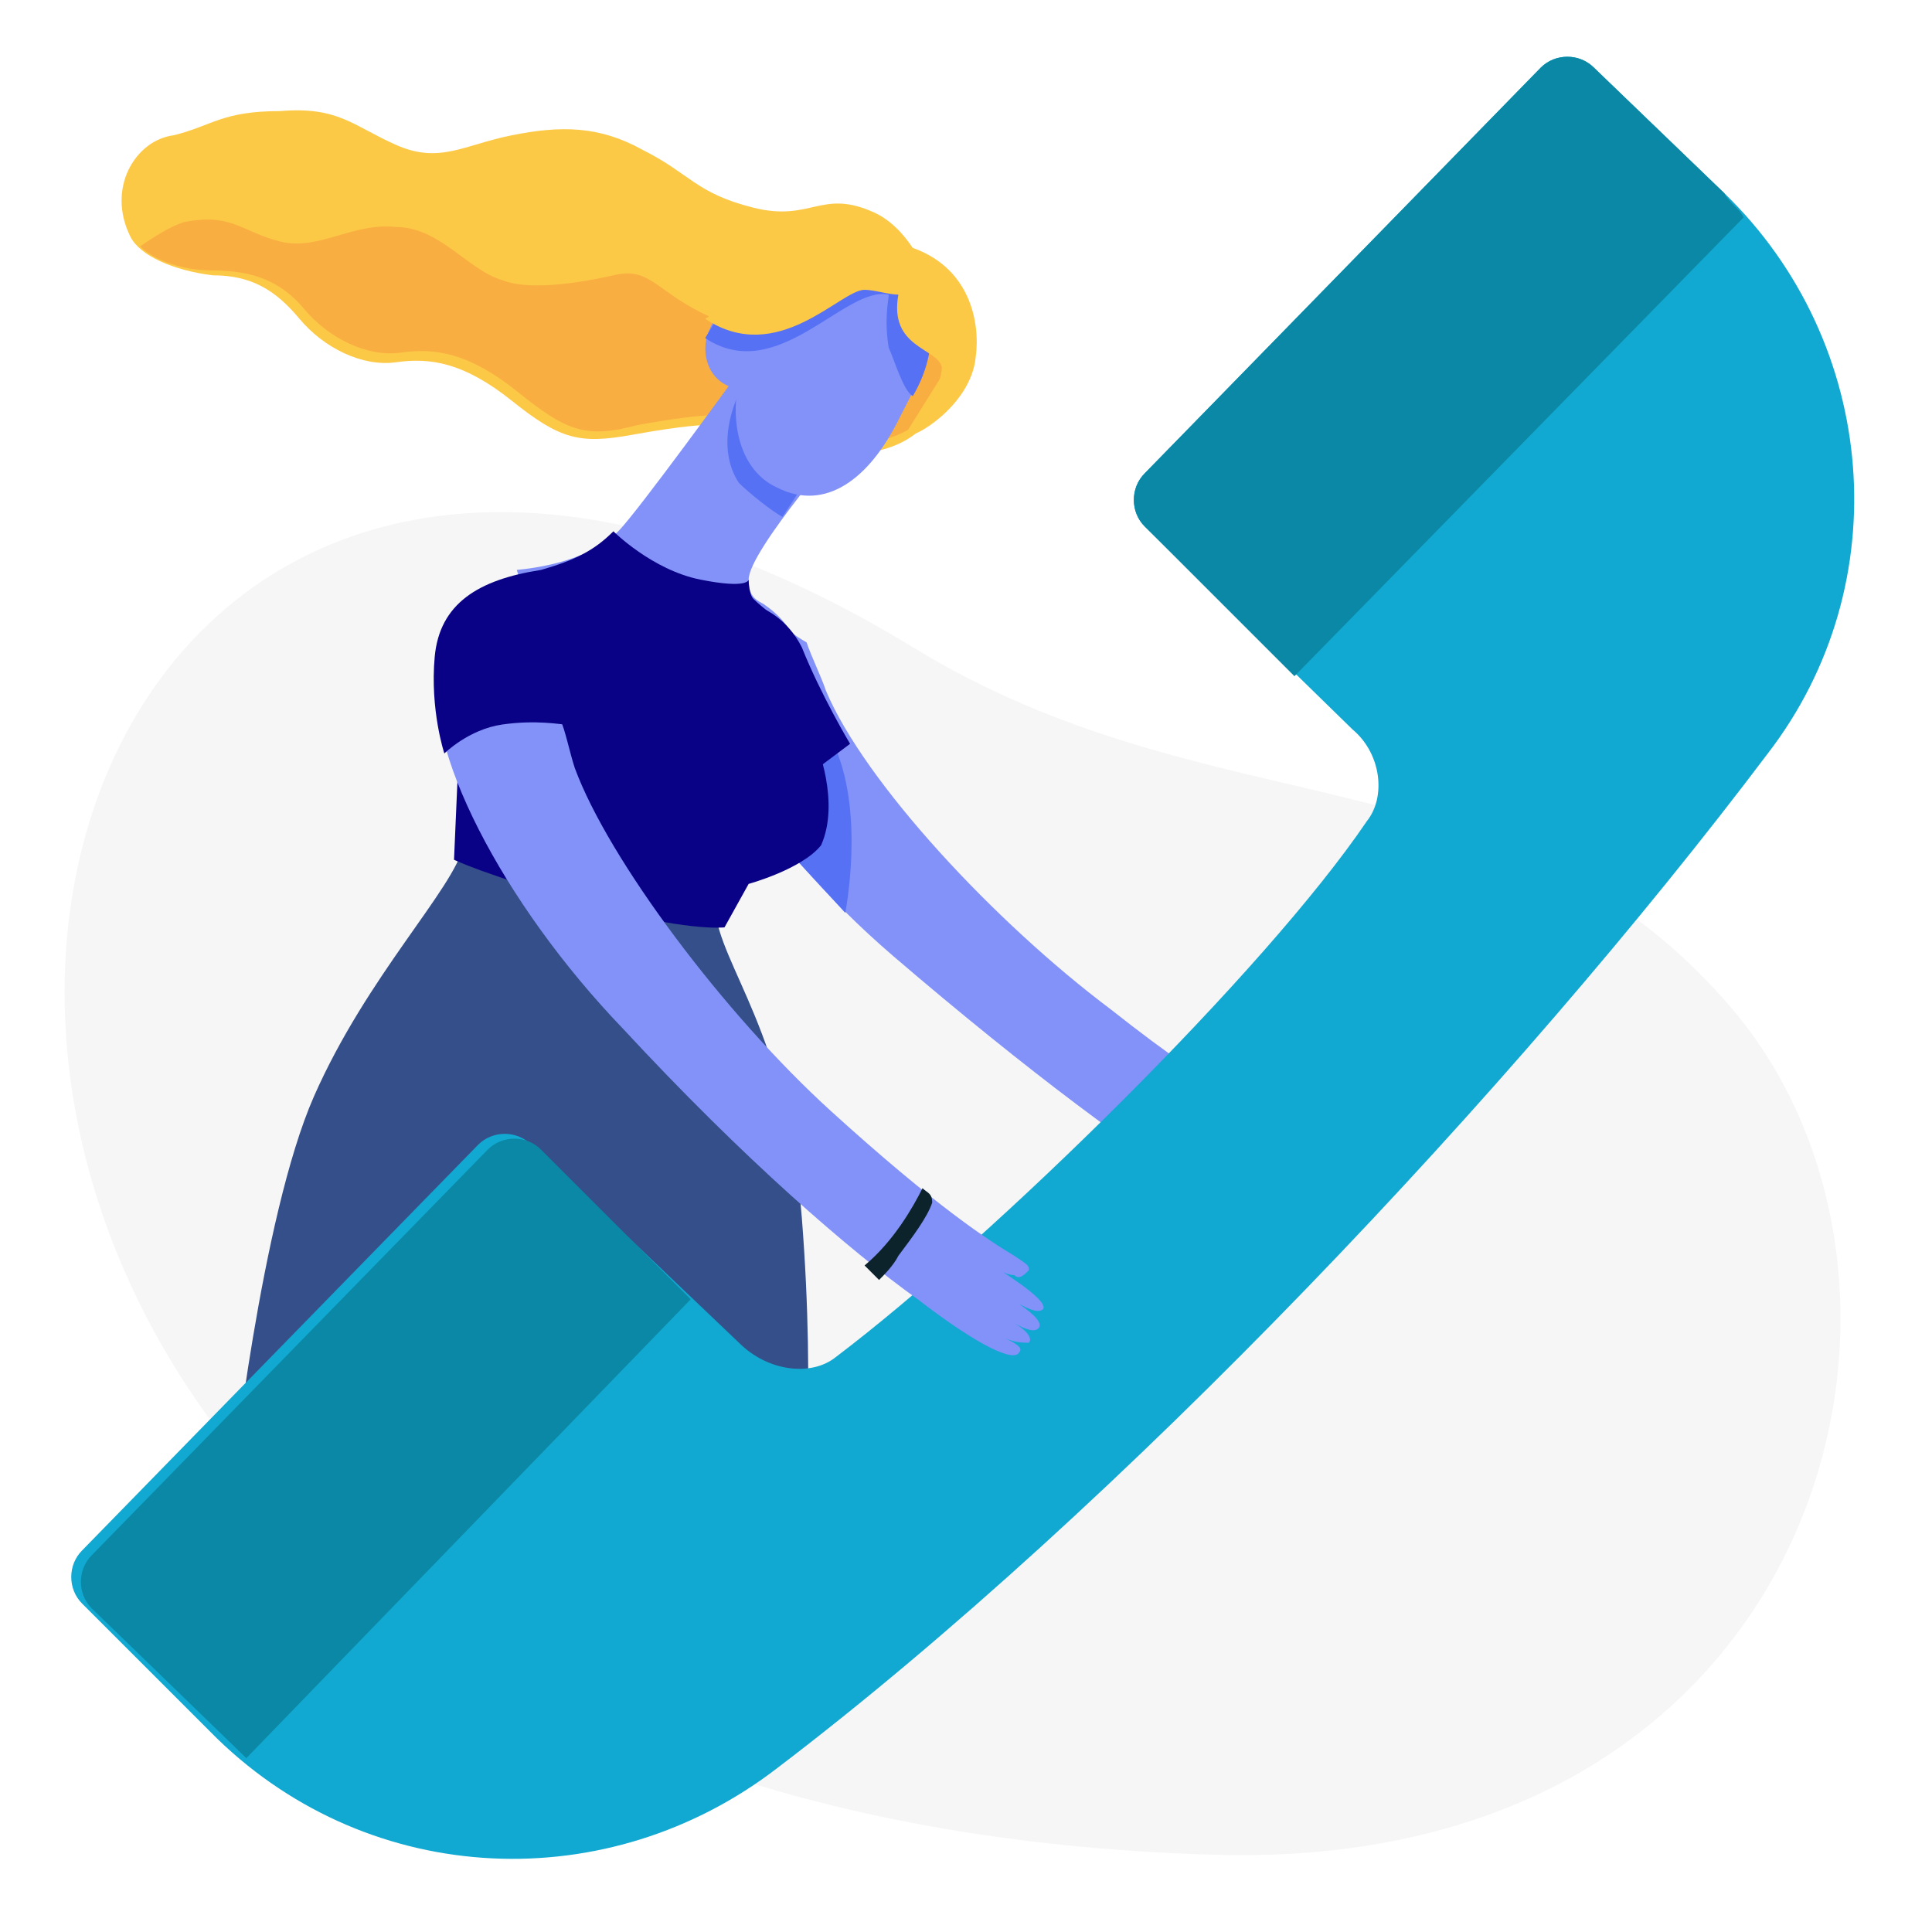 <svg version="1.1" id="Layer_1" xmlns="http://www.w3.org/2000/svg" x="0" y="0" viewBox="0 0 40 40" xml:space="preserve"><style>.st3{fill:#8392f9}.st4{fill:#5671f4}.st6{fill:#0a88a5}.st7{fill:#fcc947}.st9{fill:#0a0286}</style><path d="M18.9 13.4c6.2 3.8 12.2 2.1 16.8 7.3 5.2 5.8 2.1 18.1-10.6 17.7-33.6-1-27.7-38.1-6.2-25z" fill="#eaeaea" opacity=".4"/><path d="M9.6 17.5c-.2.9-2 2.7-3.1 5.2s-1.7 8.1-1.7 8.1 1.9.6 6.1.8c4.1.2 5.7-.1 5.7-.1s.3-2.5 0-6.3-1.7-5.2-1.8-6.4l-5.2-1.3z" fill="#344f89"/><path class="st3" d="M14 12.7c-.2 1.6 1.7 4.7 4.5 7.1s5.1 4.1 6.6 5c1.4.8 2.1 1.1 2.2.9.1-.1-.1-.2-.3-.3.2.1.4.1.5 0 .1-.1-.1-.2-.3-.4.2.1.4.1.5 0 .1-.1-.2-.3-.4-.4.2.1.4.1.5 0 .1-.2-1-.7-1.3-.9l.6.3c.1 0 .2-.1.3-.1 0-.1 0-.1-.3-.3-.5-.3-1.7-.8-4.1-2.7-2.4-1.8-5.1-4.7-5.9-6.6-.1-.3-.3-.7-.4-1-.9-.5-2.5-2.3-2.7-.6z"/><path class="st4" d="M17.3 15.5c.6 1.4.2 3.4.2 3.4s-1-1.1-1.4-1.5c-.4-.5 1.2-1.9 1.2-1.9z"/><path d="M36.6 15.6c2.7-3.5 2.3-8.5-.9-11.6L33 1.4c-.3-.3-.8-.3-1.1 0l-8.2 8.4c-.3.3-.3.8 0 1.1l4.3 4.2c.6.5.7 1.4.3 1.9-2.1 3.1-7.7 8.6-11 11.1-.5.4-1.4.3-2-.3L11 23.7c-.3-.3-.8-.3-1.1 0l-8.2 8.4c-.3.3-.3.8 0 1.1L4.5 36c3.2 3.1 8.1 3.3 11.6.6 7.1-5.4 15.3-14.1 20.5-21z" fill="#11a8d1"/><path class="st6" d="M14.3 26.9l-3.1-3.1c-.3-.3-.8-.3-1.1 0l-8.2 8.4c-.3.3-.3.8 0 1.1 0 0 3.1 3 3.2 3.1l9.2-9.5zM33 1.4c-.3-.3-.8-.3-1.1 0l-8.2 8.4c-.3.3-.3.8 0 1.1l3.1 3.1 9.3-9.5c-.1-.2-.3-.3-.4-.5L33 1.4z"/><path class="st7" d="M2.7 4.9c-.5-1 .1-2 .9-2.1.8-.2 1-.5 2.2-.5 1.2-.1 1.5.3 2.4.7.9.4 1.4 0 2.4-.2s1.8-.2 2.7.3c1 .5 1.1.9 2.3 1.2 1.2.3 1.4-.4 2.5.1 1.3.6 1.8 3.2 1.2 4.2-1.1 1.7-4.7.2-4.7.2s-.4 0-1.5.2-1.5.1-2.5-.7c-1-.8-1.7-.9-2.4-.8-.7.1-1.5-.3-2-.9s-1-.9-1.8-.9c-.8-.1-1.5-.4-1.7-.8z"/><path d="M19.8 7.3l-5-.7c-1.2-.5-1.3-1.1-2.1-.9-.9.2-1.8.3-2.3.1-.7-.2-1.3-1.1-2.2-1.1-.9-.1-1.6.5-2.4.3-.8-.2-1-.6-2-.4-.3.1-.6.3-.9.5.3.3.9.5 1.5.5.8 0 1.4.2 1.9.8.5.6 1.3 1 2 .9.7-.1 1.4 0 2.4.8s1.4 1 2.5.7c1.1-.2 1.5-.2 1.5-.2s2.7 1.1 4.1.3l1-1.6z" fill="#f9ae41"/><path class="st3" d="M14.2 15.1c.9.2 1.7.5 2.2.7.2-.4.3-.9.4-1.4.1-.3-.1-.6-.3-1-.1-.4-.4-.7-.7-.9-.2-.1-.3-.2-.3-.5 0-.6 2.1-3 2.1-3l-2.3-1.3s-2.1 2.9-2.5 3.3c-.4.4-1.1.7-2.1.8.3.9.2 1.9-.1 2.8 1.2-.3 2.4.2 3.6.5z"/><path class="st4" d="M15.3 10c.2.2.7.6.9.7.6-.9 1.1-1.7 1.1-1.7l-1.7-1.4c-.6.9-.7 1.8-.3 2.4z"/><path class="st3" d="M16.4 7.6c-.3.4-.8.6-1.3.4-.5-.2-.6-.8-.4-1.2.2-.5.8-.6 1.2-.4.5.2.7.7.5 1.2z"/><path class="st3" d="M18.6 8.7c-.6 1.2-1.5 1.9-2.5 1.4-.9-.4-1.1-1.7-.6-2.9.5-1.2 1.4-2 2.6-1.4 1.7.9 1.1 1.7.5 2.9z"/><path class="st4" d="M18.4 7.2c.1.2.3.9.5 1 .7-1.2.2-2.1.2-2.1l-2-.5-2.2.9-.3.5c1.5 1 2.9-1.1 3.8-.9 0 .1-.1.5 0 1.1z"/><path class="st7" d="M20.2 7.4c.1-.7-.1-1.9-1.4-2.3-1-.4-1.8 0-1.8 0l-2.4 1.5c1.5 1 2.8-.6 3.3-.6.2 0 .5.1.7.1-.2 1.1.8 1.1.9 1.5 0 .5-.7 1.4-.7 1.4.1.1 1.3-.6 1.4-1.6z"/><path class="st9" d="M15.8 12.6c.3.3.6 3.7.6 3.7l1.2-.9s-.6-1-1-2c-.3-.6-.8-.8-.8-.8z"/><path class="st9" d="M16.9 15.4s-.1-.1-.5-.2c-.1-.7-.2-2.1-.3-2.3-.1-.2-.3-.3-.5-.5-.1-.1-.1-.4-.1-.4s0 .2-1 0-1.8-1-1.8-1c-.4.4-.8.6-1.5.8v2.4c-.5 0-.8-.1-.8-.1l-.9 1.4-.1 2.3s.6.3 2.7.9c2.1.6 2.9.5 2.9.5l.5-.9s1.1-.3 1.5-.8c.4-.9-.1-2.1-.1-2.1z"/><g><path class="st3" d="M9.1 13.8c-.4 1.6 1.3 4.9 3.8 7.5 2.5 2.7 4.7 4.6 6.1 5.6 1.3 1 2 1.3 2.1 1.1.1-.1-.1-.2-.3-.3.2.1.4.1.5.1.1-.1-.1-.3-.3-.4.2.1.4.2.5.1.1-.1-.1-.3-.4-.5.2.1.4.2.5.1.1-.2-.9-.8-1.2-1 .1.1.4.3.6.3.1.1.2 0 .3-.1 0-.1 0-.1-.3-.3-.5-.3-1.6-1-3.8-3s-4.6-5.2-5.3-7.1c-.1-.3-.2-.8-.3-1-.7-.9-2.1-2.8-2.5-1.1z"/><path d="M19.1 24.6c-.2.4-.6 1.1-1.2 1.6l.3.3c.1-.1.3-.3.4-.5.3-.4.6-.8.7-1.1 0-.2-.1-.2-.2-.3z" fill="#0d232b"/></g><path class="st9" d="M11.2 11.8c-1.3.2-2.1.7-2.2 1.8s.2 2 .2 2 .5-.5 1.2-.6c.7-.1 1.2 0 1.3 0-.1-.1-.5-3.2-.5-3.2z"/></svg>